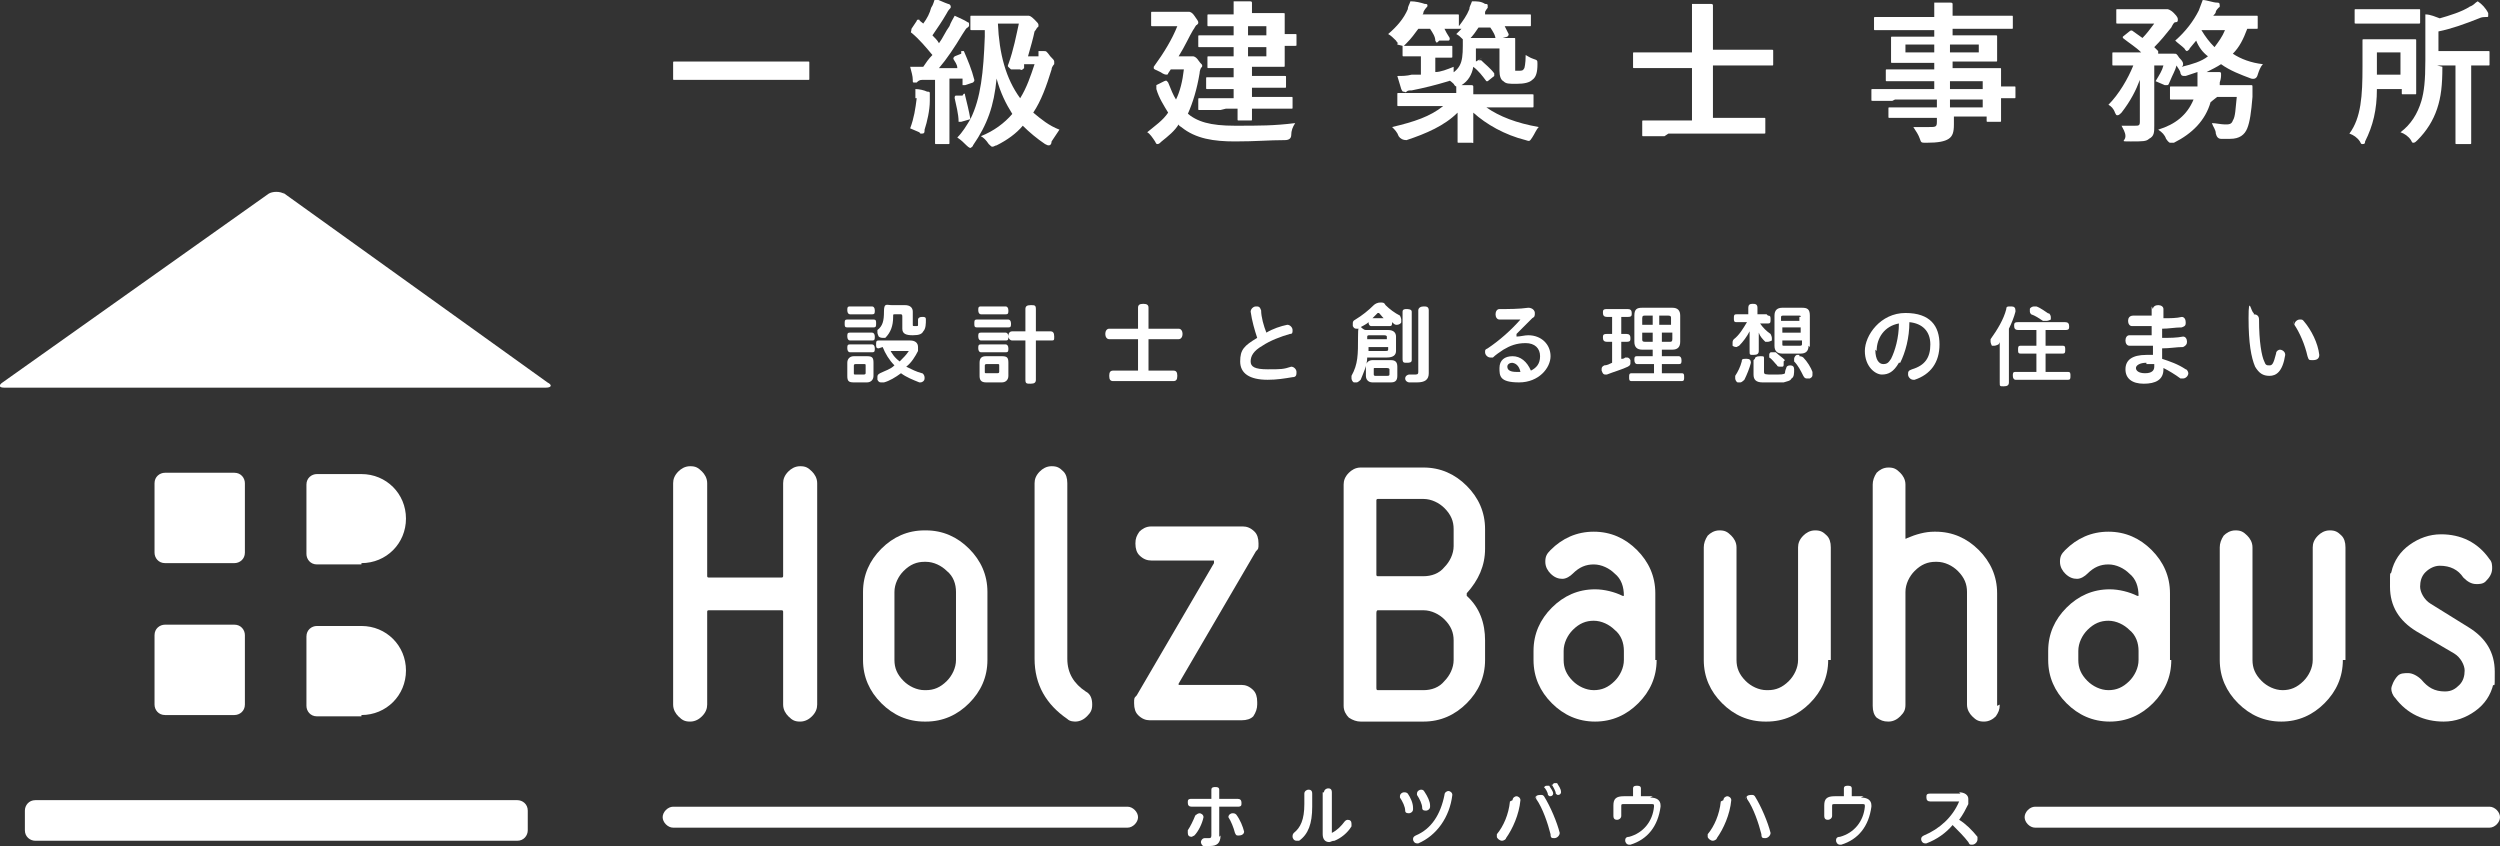 <?xml version="1.0" encoding="UTF-8"?>
<svg id="_レイヤー_2" data-name="レイヤー 2" xmlns="http://www.w3.org/2000/svg" width="190.9" height="64.6" viewBox="0 0 190.9 64.6">
  <rect x="0" y="0" width="190.9" height="64.6" fill="#333333" stroke="none"/>
  <defs>
    <style>
      .cls-1 {
        fill: #fff;
      }
    </style>
  </defs>
  <g id="layout">
    <g>
      <g>
        <g>
          <path class="cls-1" d="M64.7,25c-.2,0-.2-.1-.2-.3s0-.3.2-.3h2c.2,0,.2.1.2.3s0,.3-.2.3h-2ZM66.7,28.7c0,.3-.2.5-.5.5h-1c-.4,0-.5-.1-.5-.5v-1c0-.3.2-.5.5-.5h1c.4,0,.5.1.5.5v1ZM64.9,24c-.1,0-.2-.1-.2-.3s0-.3.2-.3h1.7c.1,0,.2.1.2.3s0,.3-.2.3h-1.7ZM64.9,26c-.1,0-.2-.1-.2-.3s0-.3.2-.3h1.7c.1,0,.2.1.2.3s0,.3-.2.3h-1.7ZM64.9,26.9c-.1,0-.2-.1-.2-.3s0-.3.2-.3h1.7c.1,0,.2.1.2.3s0,.3-.2.3h-1.7ZM66.1,27.9c0-.1,0-.1-.2-.1h-.5c-.1,0-.2,0-.2.1v.6c0,.1,0,.1.2.1h.5c.1,0,.2,0,.2-.1v-.6ZM67.1,26.6c-.2,0-.2-.1-.2-.3s0-.3.2-.3h2.4c.4,0,.6.2.6.5s0,.2,0,.3c-.2.4-.5.9-.9,1.2.4.2.8.4,1.2.5.1,0,.2.2.2.3s0,0,0,.1c0,.2-.2.3-.3.3s0,0-.1,0c-.5-.2-1-.4-1.4-.7-.4.3-.9.6-1.3.7,0,0-.1,0-.2,0-.1,0-.2,0-.3-.2,0,0,0-.1,0-.2,0-.1,0-.2.2-.3.4-.2.8-.3,1.1-.6-.4-.4-.7-.9-.9-1.4h0ZM68.9,24.2c0-.1,0-.2-.1-.2h-.5c-.1,0-.1,0-.1.2,0,.7-.2,1.2-.6,1.6,0,0-.2,0-.2,0s-.2,0-.3-.1c0,0-.1-.2-.1-.3s0-.2,0-.2c.4-.3.5-.7.5-1.4s.2-.5.6-.5h1c.4,0,.6.2.6.5v1c0,.1,0,.1.2.1s.2,0,.2-.1c0,0,0-.3,0-.4,0-.1.1-.2.3-.2h0c.2,0,.3,0,.3.2h0c0,.3,0,.7-.2.9-.1.2-.3.3-.8.3s-.8-.1-.8-.5v-1ZM67.9,26.6c.2.4.4.7.8,1,.3-.3.5-.5.7-.8,0,0,0,0,0,0,0,0,0,0-.1,0h-1.3Z"/>
          <path class="cls-1" d="M74.6,25c-.2,0-.2-.1-.2-.3s0-.3.2-.3h2.4c.1,0,.2.1.2.3s0,.3-.2.3h-2.4ZM74.9,24c-.1,0-.2-.1-.2-.3s0-.3.2-.3h1.9c.1,0,.2.1.2.3s0,.3-.2.3h-1.9ZM74.9,26c-.1,0-.2-.1-.2-.3s0-.3.2-.3h1.9c.1,0,.2.1.2.3s0,.3-.2.3h-1.9ZM74.9,26.9c-.1,0-.2-.1-.2-.3s0-.3.2-.3h1.9c.1,0,.2.1.2.3s0,.3-.2.3h-1.9ZM77,28.7c0,.3-.2.5-.5.5h-1.2c-.4,0-.5-.2-.5-.5v-1c0-.4.2-.5.5-.5h1.2c.4,0,.5.1.5.5v1ZM76.3,27.9c0-.1,0-.1-.2-.1h-.7c-.1,0-.2,0-.2.1v.5c0,.1,0,.1.2.1h.7c.1,0,.2,0,.2-.1v-.5ZM80.2,25.3c.2,0,.3.1.3.4s0,.3-.3.3h-1.1v3c0,.2-.1.3-.4.3s-.4,0-.4-.3v-3h-1c-.2,0-.3-.2-.3-.3s0-.4.3-.4h1v-1.7c0-.2.1-.3.4-.3s.4,0,.4.3v1.7h1.1Z"/>
          <path class="cls-1" d="M89.6,28.3c.2,0,.3.1.3.4s-.1.4-.3.4h-4.6c-.2,0-.3-.1-.3-.4s.1-.4.3-.4h1.9v-2.4h-2.2c-.2,0-.3-.2-.3-.4s.1-.4.3-.4h2.2v-1.6c0-.2.1-.3.4-.3s.4.1.4.3v1.6h2.3c.2,0,.3.2.3.4s-.1.4-.3.4h-2.3v2.4h2Z"/>
          <path class="cls-1" d="M98.2,24.8s0,0,.1,0c.2,0,.4.2.4.4s0,.3-.2.3c-.7.2-1.5.5-2.1.9-.7.4-.9.8-.9,1.2s.3.6,1.3.6,1.2,0,1.8-.2c0,0,0,0,0,0,.2,0,.4.2.4.4s0,.4-.3.4c-.6.1-1.2.2-1.9.2-1.4,0-2.1-.5-2.1-1.4s.3-1.2,1.3-1.8c-.2-.6-.4-1.3-.5-2,0,0,0,0,0,0,0-.2.2-.4.4-.4s.3,0,.4.3c0,.5.2,1.2.4,1.7.5-.3,1.1-.5,1.6-.6Z"/>
          <path class="cls-1" d="M104.4,27.3c0,.6-.3,1.2-.5,1.7,0,0-.2.2-.3.2s-.1,0-.2,0c-.1,0-.2-.2-.2-.3s0-.1,0-.2c.5-.9.5-1.6.5-3s.2-.5.6-.5h1.7c.4,0,.6.2.6.5v1.1c0,.3-.2.5-.7.5h-1.6ZM104.7,24.9c-.1,0-.2-.1-.2-.3h0c-.2.2-.5.3-.8.5,0,0,0,0-.1,0-.1,0-.2,0-.3-.2,0,0,0-.1,0-.2,0-.1,0-.2.2-.3.5-.3,1-.7,1.4-1.1.1-.1.3-.2.5-.2s.3,0,.4.2c.3.3.7.6,1.1.8,0,0,.1.2.1.3s0,0,0,.2c0,.1-.2.2-.3.2s0,0-.1,0c-.1,0-.2-.1-.3-.2,0,0,0,0,0,0,0,.2,0,.3-.2.3h-1.2ZM106.2,27.5c.3,0,.5.1.5.5v.7c0,.4-.2.5-.5.5h-1.4c-.3,0-.5-.2-.5-.5v-.7c0-.3.2-.5.5-.5h1.4ZM105.8,26.8c.1,0,.2,0,.2-.1v-.2h-1.5c0,0,0,.2,0,.3h1.4ZM104.6,25.6c-.1,0-.2,0-.2.1v.2h1.5v-.2c0,0,0-.1-.2-.1h-1.2ZM105.8,24.4c-.2-.1-.3-.3-.5-.5,0,0,0,0,0,0,0,0,0,0-.1,0-.1.1-.3.3-.4.4h1.1ZM105.9,28.7c.1,0,.2,0,.2-.1v-.4c0,0,0-.1-.2-.1h-.9c-.1,0-.1,0-.1.1v.4c0,0,0,.1.1.1h.9ZM107.8,27.5c0,.2-.2.2-.4.2s-.3,0-.3-.3v-3.6c0-.2.2-.2.3-.2s.4,0,.4.2v3.6ZM109.1,28.5c0,.5-.3.7-.9.7s-.4,0-.6,0c-.1,0-.3-.1-.3-.3s0,0,0,0c0-.2.2-.3.3-.3s0,0,0,0c.2,0,.3,0,.4,0,.2,0,.3,0,.3-.2v-4.7c0-.2.2-.3.4-.3s.4,0,.4.3v4.9Z"/>
          <path class="cls-1" d="M115.8,25.7c.3,0,.6-.1.9-.1,1,0,1.7.7,1.7,1.6s-.9,2-2.4,2-1.5-.5-1.5-1.1.4-.9,1-.9,1.1.4,1.4,1.1c.4-.2.7-.5.7-1.1s-.4-1-1.1-1-1.2.2-1.7.5c-.3.2-.6.4-.8.6,0,0-.2,0-.2,0-.2,0-.4-.2-.4-.4s0-.2.2-.3c.9-.6,1.8-1.4,2.5-2.2-.5,0-1,0-1.6,0-.2,0-.3-.2-.3-.4s.1-.4.3-.4c.7,0,1.5,0,2.2-.1h0c.3,0,.5.2.5.4s0,.3-.2.4l-1.2,1.2h0ZM115.5,27.7c-.2,0-.4.1-.4.3,0,.3.3.4.7.4s.3,0,.3,0c-.1-.5-.4-.7-.7-.7Z"/>
          <path class="cls-1" d="M122.7,24.2c-.2,0-.3-.1-.3-.3s0-.3.3-.3h1.6c.2,0,.3.1.3.3s0,.3-.3.3h-.5v1.3h.4c.2,0,.3.1.3.3s0,.3-.3.3h-.4v1.3c.1,0,.2,0,.3-.1,0,0,0,0,.1,0,.1,0,.2,0,.3.2,0,0,0,.1,0,.2,0,.1,0,.2-.2.3-.4.2-1.1.4-1.6.6,0,0,0,0-.1,0-.1,0-.2,0-.3-.3,0,0,0,0,0-.1,0-.1,0-.2.2-.3.2,0,.4-.1.6-.2v-1.6h-.4c-.2,0-.3-.1-.3-.3s0-.3.3-.3h.4v-1.3h-.5ZM126.2,27.8h-1.2c-.1,0-.2-.1-.2-.3s0-.3.2-.3h1.2v-.5h-.8c-.4,0-.6-.2-.6-.6v-2c0-.5.2-.6.6-.6h2.3c.4,0,.6.2.6.6v2c0,.4-.2.6-.6.6h-.8v.5h1.3c.1,0,.2.1.2.3s0,.3-.2.3h-1.3v.7h1.5c.2,0,.2.1.2.3s0,.3-.2.3h-3.8c-.2,0-.2-.1-.2-.3s0-.3.2-.3h1.7v-.7ZM125.6,24.1c-.1,0-.2,0-.2.2v.5h.8v-.7h-.6ZM125.4,25.4v.5c0,.1,0,.2.2.2h.6v-.7h-.8ZM126.8,24.8h.8v-.5c0-.1,0-.2-.2-.2h-.7v.7ZM126.8,26.1h.7c.1,0,.2,0,.2-.2v-.5h-.8v.7Z"/>
          <path class="cls-1" d="M135,24.1c.2,0,.2.1.2.3s0,.3-.2.3h-.6c.2.3.5.6.8.8,0,0,.1.2.1.3s0,.1,0,.2c0,0-.2.1-.3.1s-.1,0-.2,0c-.2-.2-.4-.4-.5-.7,0,.2,0,.3,0,.5v.9c0,.2-.1.3-.4.3s-.3,0-.3-.3v-.9c0-.2,0-.4,0-.6-.2.4-.5.8-.8,1.1,0,0-.2.1-.2.1s-.2,0-.3-.1c0,0,0-.1,0-.2s0-.2.1-.3c.4-.3.7-.8,1-1.3h-.8c-.2,0-.2-.1-.2-.3s0-.3.2-.3h.9v-.5c0-.2.1-.3.3-.3s.4,0,.4.3v.5h.7ZM133.7,27.6s0,0,0,.1c-.1.4-.3.9-.5,1.3,0,0-.2.2-.3.2s-.1,0-.2,0c-.1,0-.2-.2-.2-.3s0-.1,0-.2c.2-.3.4-.7.5-1.1,0-.2.1-.2.3-.2s0,0,.1,0c.2,0,.3.1.3.3ZM134,27.4c0-.1.1-.2.4-.2s.3,0,.3.2v1c0,.2.1.2.7.2s.8,0,.9-.1c0,0,0-.2.1-.4,0-.1.1-.2.3-.2s0,0,0,0c.2,0,.3.1.3.3h0c0,.3,0,.6-.2.7-.1.2-.3.2-.6.3-.2,0-.5,0-.8,0s-.6,0-.8,0c-.5,0-.7-.2-.7-.6v-1.1ZM136.2,27.6c0,0,0,.1,0,.2s0,.2-.1.2c0,0-.2,0-.2,0s-.2,0-.2-.1c-.2-.2-.4-.5-.6-.6,0,0,0-.1,0-.2s0-.1.1-.2c0,0,.2,0,.2,0s.1,0,.2,0c.2.2.5.4.7.6ZM138.1,26.4c0,.4-.2.6-.6.6h-1.4c-.4,0-.6-.2-.6-.6v-2.3c0-.4.2-.6.6-.6h1.5c.4,0,.6.1.6.6v2.4ZM137.5,24.2c0-.1,0-.1-.2-.1h-1.1c-.1,0-.2,0-.2.1v.3h1.4v-.3ZM136.1,25v.4h1.4v-.4h-1.4ZM136.1,26v.3c0,.1,0,.1.2.1h1.1c.1,0,.2,0,.2-.1v-.3h-1.4ZM137.4,27.2c0,0,.2,0,.3.1.3.3.6.8.7,1.1,0,0,0,.1,0,.2,0,.1,0,.2-.2.3,0,0-.1,0-.2,0-.1,0-.2,0-.3-.2-.2-.4-.4-.8-.7-1.1,0,0,0-.1,0-.2,0,0,0-.2.2-.3,0,0,.1,0,.2,0Z"/>
          <path class="cls-1" d="M145,27.7c-.4.7-.8.9-1.3.9s-1.3-.6-1.3-1.8,1.2-2.9,3.1-2.9,2.6,1,2.6,2.4-.7,2.3-1.9,2.7c0,0,0,0-.1,0-.2,0-.4-.2-.4-.4s0-.3.3-.4c1-.3,1.4-.9,1.4-1.9s-.6-1.6-1.6-1.7c0,1.2-.3,2.3-.7,3.1ZM143.2,26.7c0,.8.3,1.1.6,1.1s.4-.1.6-.4c.3-.6.6-1.6.6-2.7-1.1.2-1.7,1.1-1.7,2.1Z"/>
          <path class="cls-1" d="M152.7,26.8c0-.2,0-.5,0-.7,0,0,0,.1-.1.2,0,0-.2.1-.3.1s-.2,0-.2,0c0,0-.1-.2-.1-.3s0-.2,0-.2c.5-.7,1-1.5,1.2-2.3,0-.2.1-.2.3-.2s0,0,.1,0c.2,0,.3.1.3.3s0,0,0,.1c-.1.4-.3.9-.5,1.3v4.1c0,.2-.1.3-.4.3s-.3,0-.3-.3v-2.3ZM156.2,26.4h1.3c.2,0,.2.1.2.3s0,.3-.2.3h-1.3v1.4h1.7c.2,0,.2.1.2.3s0,.3-.2.3h-4c-.1,0-.2-.1-.2-.3s0-.3.2-.3h1.6v-1.4h-1.2c-.2,0-.2-.1-.2-.3s0-.3.2-.3h1.2v-1.2h-1.4c-.2,0-.3-.1-.3-.3s0-.3.3-.3h3.6c.2,0,.3.1.3.3s0,.3-.3.3h-1.5v1.2ZM156.4,23.9c.1,0,.2.2.2.3s0,.2,0,.2c0,0-.2.1-.3.1s-.2,0-.3,0c-.3-.2-.6-.4-.9-.5,0,0-.1-.1-.1-.2s0-.2,0-.2c0-.1.2-.2.3-.2s.1,0,.2,0c.3.1.7.4,1,.6Z"/>
          <path class="cls-1" d="M164.4,23.6c0-.2.2-.3.4-.3s.4.1.4.3v.7c.5,0,1,0,1.4-.1,0,0,0,0,0,0,.2,0,.3.2.3.4s0,.3-.3.4c-.5,0-1,.1-1.5.1,0,.2,0,.4,0,.7.6,0,1.1,0,1.6-.1,0,0,0,0,0,0,.2,0,.3.2.3.4s-.1.3-.3.4c-.5,0-1,.1-1.6.1,0,.3,0,.6,0,.8.6.2,1.2.4,1.8.8.1,0,.2.2.2.3,0,.2-.2.4-.4.4s-.2,0-.2,0c-.4-.3-.9-.6-1.3-.8,0,0,0,0,0,.1,0,.8-.6,1.1-1.5,1.1s-1.4-.4-1.4-1.1.5-1.1,1.6-1.1.4,0,.5,0c0-.2,0-.5,0-.7h-.2c-.6,0-1.1,0-1.6,0-.2,0-.3-.2-.3-.4s.1-.4.3-.4h0c.4,0,.9,0,1.5,0h.2c0-.2,0-.4,0-.7h-.2c-.4,0-.9,0-1.3,0-.2,0-.3-.2-.3-.4s.1-.4.4-.4h0c.4,0,.8,0,1.2,0h.2v-.7ZM163.9,27.7c-.5,0-.8.2-.8.4s.2.4.7.4.7-.2.7-.5,0-.1,0-.2c-.2,0-.4,0-.6,0Z"/>
          <path class="cls-1" d="M172.1,24c.2,0,.4.1.4.4,0,1.7.2,2.8.4,3.2.1.3.2.3.4.3s.3-.1.5-.9c0-.2.2-.3.3-.3s.4.1.4.4,0,0,0,0c-.2,1.3-.7,1.6-1.2,1.6s-.8-.2-1.1-.7c-.3-.7-.5-1.8-.5-3.7s.2-.4.4-.4ZM175.2,24.8c0-.2.2-.4.4-.4s.2,0,.3.1c.6.7,1.1,1.7,1.2,2.6,0,0,0,0,0,0,0,.3-.2.4-.5.4s-.3,0-.4-.3c-.2-.9-.6-1.8-1-2.4,0,0-.1-.2-.1-.3Z"/>
        </g>
        <g>
          <path class="cls-1" d="M91.3,62.3c0-.1.2-.2.3-.2s.3.1.3.3,0,0,0,0c-.1.5-.4,1.1-.7,1.4,0,0-.2.1-.2.1-.2,0-.3-.1-.3-.3s0-.1,0-.2c.2-.3.4-.7.6-1.2ZM93.2,63.8c0,.6-.3.8-.8.8s-.3,0-.5,0c-.1,0-.2-.2-.2-.3s.1-.3.3-.3,0,0,0,0c.1,0,.2,0,.3,0s.2,0,.2-.2v-2.2h-1.5c-.2,0-.3-.1-.3-.3s0-.3.3-.3h1.5v-.7c0-.2.2-.2.3-.2s.3,0,.3.2v.7h1.4c.2,0,.3.1.3.3s0,.3-.3.3h-1.4v2.3ZM93.8,62.4c0-.2.2-.3.3-.3s.2,0,.3.1c.3.4.5.9.6,1.3,0,0,0,0,0,0,0,.2-.2.3-.4.3s-.2,0-.3-.2c-.1-.4-.3-.9-.5-1.2,0,0,0-.1,0-.1Z"/>
          <path class="cls-1" d="M99.6,60.6c0-.2.2-.3.3-.3s.3,0,.3.3v1c0,1.3-.3,2.1-1,2.6,0,0-.2,0-.2,0-.2,0-.3-.2-.3-.3s0-.2.1-.3c.5-.4.8-1,.8-2.2v-1ZM101.1,60.5c0-.2.2-.3.3-.3s.3,0,.3.3v3c0,0,0,.1,0,.1s0,0,0,0c.4-.2.7-.5,1-.9,0,0,.1-.1.2-.1.2,0,.3.1.3.3s0,.1,0,.2c-.3.5-.8.9-1.3,1.1-.2,0-.3.1-.4.1-.3,0-.5-.2-.5-.6v-3.2Z"/>
          <path class="cls-1" d="M107.9,61.8s0,0,0,0c0,.2-.2.3-.3.3s-.3,0-.3-.2c0-.3-.2-.7-.4-1,0,0,0,0,0-.1,0-.2.2-.3.3-.3s.2,0,.3.1c.2.3.4.7.4,1.1ZM108.3,64.4s0,0-.1,0c-.2,0-.3-.2-.3-.3s0-.2.2-.3c1.2-.5,1.9-1.6,2.2-3.1,0-.2.2-.3.3-.3s.3.1.3.3,0,0,0,0c-.2,1.7-1.2,3.1-2.6,3.7ZM109.2,61.6s0,0,0,0c0,.2-.2.3-.3.3s-.3,0-.3-.2c0-.3-.2-.7-.4-1,0,0,0,0,0-.1,0-.2.2-.3.3-.3s.2,0,.3.2c.2.3.4.7.4,1Z"/>
          <path class="cls-1" d="M115.5,61.1c0-.2.2-.3.3-.3s.3.1.3.3h0c-.1,1.1-.6,2.2-1.1,2.9,0,.1-.2.2-.3.2-.2,0-.4-.2-.4-.3s0-.2,0-.2c.5-.6.9-1.5,1-2.5ZM117.2,61c0-.2.2-.3.4-.3s.2,0,.3.1c.5.8,1,2,1.2,2.8,0,0,0,0,0,0,0,.2-.2.4-.4.4s-.3,0-.3-.3c-.2-.8-.6-2-1.1-2.7,0,0,0-.1,0-.2ZM117.9,60.2c0,0,0-.2.2-.2s.1,0,.2,0c.1.2.3.4.3.6,0,0,0,0,0,0,0,.1-.1.2-.2.2s-.1,0-.2-.1c0-.2-.2-.5-.3-.6,0,0,0,0,0,0ZM118.5,60c0,0,.1-.2.2-.2s.1,0,.2,0c.1.2.3.4.3.7,0,0,0,0,0,0,0,.1-.1.2-.2.2s-.1,0-.2-.1c0-.2-.2-.5-.3-.7,0,0,0,0,0,0Z"/>
          <path class="cls-1" d="M126,60.9c.5,0,.8.2.8.6s0,0,0,.1c-.2,1.5-1,2.5-2.3,2.9,0,0,0,0-.1,0-.2,0-.3-.2-.3-.3s0-.3.3-.3c1.1-.3,1.8-1.2,1.9-2.3h0c0-.2,0-.2-.2-.2h-2.1c-.2,0-.2,0-.2.2v.7c0,.2-.2.3-.3.3s-.3,0-.3-.3v-.8c0-.5.2-.7.8-.7h.7v-.6c0-.2.2-.2.3-.2s.3,0,.3.2v.6h.9Z"/>
          <path class="cls-1" d="M131.6,61.1c0-.2.2-.3.3-.3s.3.1.3.3h0c-.1,1.1-.6,2.2-1.1,2.9,0,.1-.2.2-.3.2-.2,0-.4-.2-.4-.3s0-.2,0-.2c.5-.6.9-1.5,1-2.5ZM133.3,61c0-.2.2-.3.4-.3s.2,0,.3.1c.5.8,1,2,1.2,2.8,0,0,0,0,0,0,0,.2-.2.4-.4.4s-.3,0-.3-.3c-.2-.8-.6-2-1.1-2.7,0,0,0-.1,0-.2Z"/>
          <path class="cls-1" d="M142.1,60.9c.5,0,.8.2.8.6s0,0,0,.1c-.2,1.5-1,2.5-2.3,2.9,0,0,0,0-.1,0-.2,0-.3-.2-.3-.3s0-.3.3-.3c1.1-.3,1.8-1.2,1.9-2.3h0c0-.2,0-.2-.2-.2h-2.1c-.2,0-.2,0-.2.2v.7c0,.2-.2.3-.3.3s-.3,0-.3-.3v-.8c0-.5.2-.7.8-.7h.7v-.6c0-.2.2-.2.3-.2s.3,0,.3.2v.6h.9Z"/>
          <path class="cls-1" d="M149.6,60.5c.4,0,.7.2.7.5s0,.2,0,.4c-.2.4-.4.8-.7,1.2.5.3,1,.8,1.4,1.3,0,0,0,.2,0,.2,0,.2-.2.4-.4.4s-.2,0-.3-.2c-.3-.4-.8-.9-1.2-1.3-.5.6-1.2,1.1-2,1.4,0,0,0,0-.1,0-.2,0-.3-.2-.3-.3s0-.2.2-.3c1.2-.5,2.2-1.4,2.7-2.6,0,0,0,0,0,0,0,0,0,0-.1,0h-2.1c-.2,0-.3-.1-.3-.3s0-.3.3-.3h2.3Z"/>
        </g>
        <g>
          <path class="cls-1" d="M152.7,53.8c0,.4-.1.6-.3.9-.2.2-.5.4-.9.4s-.6-.1-.9-.4c-.2-.2-.4-.5-.4-.9v-8.6c0-.6-.2-1.1-.7-1.6-.4-.4-1-.7-1.6-.7h-.1c-.6,0-1.1.2-1.6.7-.4.4-.7,1-.7,1.6v8.6c0,.4-.1.6-.4.9-.2.2-.5.4-.9.4s-.6-.1-.9-.3c-.2-.2-.3-.5-.3-.9v-16.9c0-.3.1-.6.3-.9.2-.2.5-.4.9-.4s.6.1.9.4c.2.2.4.5.4.9v4.1c0,0,0,.1.1,0,.7-.3,1.4-.5,2.1-.5h.1c1.3,0,2.4.5,3.3,1.4.9.9,1.4,2,1.4,3.3v8.6Z"/>
          <path class="cls-1" d="M165.8,50.4c0,1.3-.5,2.4-1.4,3.3-.9.9-2,1.4-3.3,1.4h0c-1.3,0-2.4-.5-3.3-1.4-.9-.9-1.4-2-1.4-3.3v-.7c0-1.3.5-2.4,1.4-3.3.9-.9,2-1.4,3.3-1.4h0c.7,0,1.5.2,2.1.5,0,0,.1,0,.1,0h0c0-.7-.2-1.3-.7-1.7-.4-.4-1-.7-1.6-.7h0c-.6,0-1.1.2-1.6.7-.2.2-.5.4-.8.4s-.6-.1-.9-.4c-.2-.2-.4-.5-.4-.9s.1-.6.4-.9c.9-.9,2-1.4,3.3-1.4h0c1.3,0,2.4.5,3.3,1.4.9.9,1.4,2,1.4,3.3v5.1ZM163.3,50.4v-.7c0-.6-.2-1.2-.7-1.6-.4-.4-1-.7-1.6-.7h0c-.6,0-1.1.2-1.6.7-.4.4-.7,1-.7,1.6v.7c0,.6.2,1.1.7,1.6.4.4,1,.7,1.6.7h0c.6,0,1.1-.2,1.6-.7.4-.4.7-1,.7-1.6Z"/>
          <path class="cls-1" d="M82.2,55.1c-.2,0-.5,0-.7-.2-1.6-1.1-2.5-2.6-2.5-4.6v-13.4c0-.3.1-.6.4-.9.2-.2.5-.4.9-.4s.6.1.9.4c.2.2.3.5.3.9v13.4c0,1.1.5,1.9,1.4,2.5.4.2.5.6.5,1s-.1.6-.4.9c-.2.2-.5.4-.9.4Z"/>
          <path class="cls-1" d="M190.4,52.2c-.2.9-.7,1.6-1.4,2.1-.7.5-1.5.8-2.4.8h0c-1.5,0-2.8-.6-3.7-1.8-.2-.2-.3-.5-.3-.7s.2-.7.5-1c.2-.2.5-.2.8-.2s.7.2,1,.5c.5.6,1,.9,1.8.9h0c.5,0,.8-.2,1.1-.5.3-.3.4-.7.4-1.1s-.3-1-.8-1.3l-2.9-1.7c-1.3-.8-2-1.9-2-3.4s0-.8.1-1.1c.2-.9.7-1.6,1.4-2.1.7-.5,1.5-.8,2.4-.8h0c1.5,0,2.8.6,3.7,1.9.2.2.2.5.2.7,0,.4-.2.7-.5,1-.2.2-.5.2-.7.2-.4,0-.7-.2-1-.5-.4-.6-1-.9-1.8-.9h0c-.4,0-.8.2-1.1.5-.3.3-.4.7-.4,1.1s.3,1,.8,1.3l2.9,1.8c1.3.8,2,1.9,2,3.4s0,.8-.2,1.1Z"/>
          <path class="cls-1" d="M178.9,50.4c0,1.3-.5,2.4-1.4,3.3-.9.9-2,1.4-3.3,1.4h0c-1.3,0-2.4-.5-3.3-1.4-.9-.9-1.4-2-1.4-3.3v-8.6c0-.3.1-.6.3-.9.2-.2.5-.4.9-.4s.6.1.9.4c.2.2.4.5.4.9v8.6c0,.6.2,1.1.7,1.6.4.4,1,.7,1.6.7h0c.6,0,1.1-.2,1.6-.7.4-.4.7-1,.7-1.6v-8.6c0-.3.1-.6.4-.9.2-.2.5-.4.9-.4s.6.1.9.4c.2.2.3.5.3.9v8.6Z"/>
          <path class="cls-1" d="M139.6,50.4c0,1.3-.5,2.4-1.4,3.3-.9.9-2,1.4-3.3,1.4h-.1c-1.3,0-2.4-.5-3.3-1.4-.9-.9-1.4-2-1.4-3.3v-8.6c0-.3.1-.6.3-.9.2-.2.5-.4.9-.4s.6.1.9.4c.2.2.4.5.4.9v8.6c0,.6.2,1.1.7,1.6.4.4,1,.7,1.6.7h.1c.6,0,1.1-.2,1.6-.7.4-.4.7-1,.7-1.6v-8.6c0-.3.1-.6.4-.9.2-.2.5-.4.9-.4s.6.1.9.4c.2.2.3.5.3.9v8.6Z"/>
          <path class="cls-1" d="M62.4,53.8c0,.3-.1.6-.4.9-.2.2-.5.4-.9.4s-.6-.1-.9-.4c-.2-.2-.4-.5-.4-.9v-7.1c0,0,0-.1-.1-.1h-5.6c0,0-.1,0-.1.1v7.1c0,.3-.1.6-.4.9-.2.2-.5.4-.9.4s-.6-.1-.9-.4c-.2-.2-.4-.5-.4-.9v-16.9c0-.3.1-.6.4-.9.2-.2.5-.4.9-.4s.6.1.9.4c.2.2.4.5.4.9v7.1c0,0,0,.1.1.1h5.6c0,0,.1,0,.1-.1v-7.1c0-.3.1-.6.4-.9.2-.2.5-.4.9-.4s.6.1.9.4c.2.2.4.5.4.9v16.9Z"/>
          <path class="cls-1" d="M75.4,50.4c0,1.3-.5,2.4-1.4,3.3-.9.9-2,1.4-3.3,1.4h-.1c-1.3,0-2.4-.5-3.3-1.4-.9-.9-1.4-2-1.4-3.3v-5.2c0-1.3.5-2.4,1.4-3.3.9-.9,2-1.4,3.3-1.4h.1c1.3,0,2.4.5,3.3,1.4.9.9,1.4,2,1.4,3.3v5.2ZM73,50.4v-5.2c0-.6-.2-1.2-.7-1.6-.4-.4-1-.7-1.6-.7h-.1c-.6,0-1.1.2-1.6.7-.4.4-.7,1-.7,1.6v5.2c0,.6.2,1.1.7,1.6.4.4,1,.7,1.6.7h.1c.6,0,1.1-.2,1.6-.7.4-.4.7-1,.7-1.6Z"/>
          <path class="cls-1" d="M113.4,50.4c0,1.3-.5,2.4-1.4,3.3-.9.9-2,1.4-3.3,1.4h-4.8c-.3,0-.6-.1-.9-.3-.2-.2-.4-.5-.4-.9v-16.9c0-.3.1-.6.4-.9.2-.2.5-.4.9-.4h4.8c1.3,0,2.4.5,3.3,1.4.9.9,1.4,2,1.4,3.3v1.5c0,1.3-.5,2.4-1.4,3.4,0,0,0,.1,0,.2,1,.9,1.4,2.1,1.4,3.4v1.5ZM111,41.9v-1.5c0-.6-.2-1.1-.7-1.6-.4-.4-1-.7-1.6-.7h-3.5c0,0-.1,0-.1.1v5.7c0,0,0,.1.1.1h3.5c.6,0,1.2-.2,1.6-.7.4-.4.7-1,.7-1.6ZM111,50.4v-1.5c0-.6-.2-1.1-.7-1.6-.4-.4-1-.7-1.6-.7h-3.5c0,0-.1,0-.1.2v5.7c0,.1,0,.2.1.2h3.5c.6,0,1.2-.2,1.6-.7.4-.4.7-1,.7-1.6Z"/>
          <path class="cls-1" d="M126.5,50.4c0,1.3-.5,2.4-1.4,3.3-.9.9-2,1.4-3.3,1.4h0c-1.3,0-2.4-.5-3.3-1.4-.9-.9-1.4-2-1.4-3.3v-.7c0-1.3.5-2.4,1.4-3.3.9-.9,2-1.4,3.3-1.4h0c.7,0,1.5.2,2.1.5,0,0,.1,0,.1,0h0c0-.7-.2-1.3-.7-1.7-.4-.4-1-.7-1.6-.7h0c-.6,0-1.1.2-1.6.7-.2.2-.5.4-.8.4s-.6-.1-.9-.4c-.2-.2-.4-.5-.4-.9s.1-.6.4-.9c.9-.9,2-1.4,3.3-1.4h0c1.3,0,2.4.5,3.3,1.4.9.9,1.4,2,1.4,3.3v5.1ZM124,50.4v-.7c0-.6-.2-1.2-.7-1.6-.4-.4-1-.7-1.6-.7h0c-.6,0-1.1.2-1.6.7-.4.4-.7,1-.7,1.6v.7c0,.6.2,1.1.7,1.6.4.4,1,.7,1.6.7h0c.6,0,1.1-.2,1.6-.7.4-.4.7-1,.7-1.6Z"/>
          <path class="cls-1" d="M96,53.8c0,.3-.1.6-.3.9-.2.2-.5.3-.9.3h-7c-.3,0-.6-.1-.9-.4-.2-.2-.3-.5-.3-.9s0-.4.2-.6l5.9-10.1c0-.1,0-.2,0-.2h-4.8c-.3,0-.6-.1-.9-.4-.2-.2-.3-.5-.3-.9s.1-.6.3-.9c.2-.2.5-.4.9-.4h7c.3,0,.6.1.9.4.2.2.3.5.3.9s0,.4-.2.6l-5.9,10.1c0,0,0,.1,0,.1h4.8c.3,0,.6.1.9.4.2.2.3.5.3.9Z"/>
        </g>
        <path class="cls-1" d="M40.3,63.4c0,.4-.3.8-.8.8H2.7c-.4,0-.8-.3-.8-.8v-1.5c0-.4.3-.8.8-.8h36.8c.4,0,.8.3.8.8v1.5ZM21.7,14.8c-.3-.2-.9-.2-1.2,0L.2,29.2c-.3.2-.3.4.1.4h41.4c.4,0,.5-.2.1-.4l-20.2-14.5ZM17.9,43c.4,0,.8-.3.8-.8v-5.3c0-.4-.3-.8-.8-.8h-5.3c-.4,0-.8.3-.8.8v5.3c0,.4.3.8.8.8h5.3ZM17.9,54.6c.4,0,.8-.3.8-.8v-5.3c0-.4-.3-.8-.8-.8h-5.3c-.4,0-.8.3-.8.8v5.3c0,.4.3.8.8.8h5.3ZM27.6,54.6c1.9,0,3.4-1.5,3.4-3.4s-1.5-3.4-3.4-3.4h-3.4c-.4,0-.8.3-.8.8v5.3c0,.4.3.8.8.8h3.4ZM27.6,43c1.9,0,3.4-1.5,3.4-3.4s-1.5-3.4-3.4-3.4h-3.4c-.4,0-.8.3-.8.8v5.3c0,.4.3.8.8.8h3.4Z"/>
        <path class="cls-1" d="M190.1,63.2h-34.7c-.4,0-.8-.4-.8-.8s.4-.8.8-.8h34.7c.4,0,.8.4.8.8s-.4.8-.8.8Z"/>
        <path class="cls-1" d="M86.1,63.2h-34.7c-.4,0-.8-.4-.8-.8s.4-.8.8-.8h34.7c.4,0,.8.4.8.8s-.4.8-.8.8Z"/>
      </g>
      <g>
        <path class="cls-1" d="M53,6.1c-1.1,0-1.5,0-1.5,0-.1,0-.1,0-.1-.1v-1.2c0-.1,0-.1.1-.1s.4,0,1.5,0h7.2c1.1,0,1.5,0,1.5,0,.1,0,.1,0,.1.1v1.2c0,.1,0,.1-.1.1s-.4,0-1.5,0h-7.2Z"/>
        <path class="cls-1" d="M73.4,3.9c.2,0,.2,0,.2,0,.3.7.6,1.4.8,2.2,0,.1,0,.1-.1.2l-.6.2c-.1,0-.2,0-.2,0v-.5c-.4,0-.7,0-1,0v3.3c0,1.1,0,1.5,0,1.6,0,.1,0,.1-.1.1h-.9c-.1,0-.1,0-.1-.1s0-.5,0-1.6v-3.2h-1c-.2,0-.3.1-.4.2,0,0-.1,0-.2,0s-.1,0-.1-.2c0-.3-.1-.6-.2-1,.3,0,.7,0,1,0,.2-.3.4-.6.7-.9-.5-.6-1-1.2-1.6-1.7-.1,0,0-.1,0-.3l.4-.6c0,0,0-.1.1-.1s0,0,.1,0c0,.1.2.2.3.3.3-.4.5-.8.6-1.2.2-.3.2-.5.3-.7.3.1.7.3,1,.4.1,0,.2.1.2.2s0,.1-.1.2c0,0-.1.1-.2.3-.4.7-.7,1.1-1.1,1.7.2.2.4.4.5.6.3-.4.5-.9.8-1.3.1-.3.3-.6.4-.8.4.2.7.3,1,.5.1,0,.1.1.1.2s0,.1-.1.2c-.1,0-.2.2-.4.5-.6,1-1.2,1.9-1.8,2.6.5,0,.9,0,1.4,0,0-.3-.2-.5-.3-.7,0-.1,0-.1.1-.2l.5-.2ZM69.9,7.5c0-.2,0-.4,0-.7.3,0,.7.1.9.2.1,0,.2,0,.2.1s0,.1,0,.2c0,0,0,.2,0,.4,0,.7-.2,1.6-.4,2.2,0,.2,0,.3-.2.3s-.1,0-.2-.1c-.2-.1-.5-.2-.7-.3.3-.8.4-1.5.5-2.3ZM79.3,3.9c.1,0,.2,0,.2,0,0,0,0,0,.2,0s.2,0,.5.4c.2.2.3.3.3.4s0,.1,0,.2c0,0-.2.2-.2.4-.4,1.3-.8,2.4-1.4,3.3.6.5,1.2,1,2,1.3-.2.3-.4.6-.6.9,0,.2-.1.3-.2.3s-.1,0-.3-.1c-.6-.4-1.2-.9-1.7-1.4-.5.6-1.2,1.1-2,1.5-.1,0-.2.1-.3.1s-.1,0-.3-.2c-.2-.3-.4-.5-.6-.6,1-.4,1.8-1,2.4-1.7-.5-.8-.9-1.6-1.2-2.7-.2,2.1-.7,3.5-1.8,5.1,0,.1-.2.2-.2.2s-.1,0-.3-.2c-.2-.2-.4-.4-.7-.6.4-.4.7-.9,1-1.4l-.7.2c-.2,0-.2,0-.2,0,0-.6-.2-1.3-.3-1.8,0-.1,0-.2.1-.2h.5c.1-.2.2-.2.2,0,.1.4.3,1.2.4,1.8.8-1.6,1-3.6,1.1-6.3v-.5c-.7,0-.9,0-1,0-.1,0-.1,0-.1-.1v-.9c0-.1,0-.1.1-.1s.4,0,1.5,0h2.4c.2,0,.3,0,.3,0,0,0,0,0,.1,0s.2,0,.5.3c.2.2.3.3.3.4s0,.2-.1.2c0,0-.1.2-.2.3-.1.5-.3,1.2-.5,1.9h.8ZM76.2,1.8c.1,2.3.6,4.2,1.7,5.7.5-.8.8-1.7,1.1-2.6h-.8v.3c-.1.1-.2.2-.3.1h-.7c-.2-.2-.3-.2-.2-.4.4-1.1.6-2.2.8-3.1h-1.6Z"/>
        <path class="cls-1" d="M90.6,8.6c.8.7,1.8,1,3.7,1s3,0,4.6-.2c-.2.3-.3.6-.3.9q0,.4-.5.4c-1.2,0-2.2.1-3.8.1s-3-.2-4.1-1.1c0,0-.2-.1-.2-.2-.3.5-.8.9-1.3,1.3-.1.1-.2.2-.3.2s-.1,0-.2-.2c-.2-.3-.4-.6-.6-.7.6-.5,1.2-.9,1.6-1.5-.3-.5-.7-1.1-.9-1.8,0-.2,0-.2,0-.3l.6-.3c.2-.1.2,0,.3.1.2.5.4,1,.6,1.3.3-.6.5-1.4.6-2.3h-1l-.2.3c0,0,0,.1-.1.1s-.2,0-.5-.2c-.4-.2-.5-.2-.5-.3s0,0,0-.1c.8-1.1,1.4-2.1,1.8-3.1h-.8c-.8,0-1,0-1.1,0-.1,0-.1,0-.1-.1v-.9c0-.1,0-.1.1-.1s.3,0,1.1,0h1.3c.1,0,.2,0,.3,0,0,0,0,0,.1,0,0,0,.2,0,.4.3.2.3.3.4.3.5s0,.1-.1.2c-.1,0-.2.3-.3.4-.3.5-.6,1.2-1.1,2h.6c.1,0,.2,0,.3,0,0,0,0,0,.2,0,0,0,.2,0,.4.3.2.3.3.3.3.4s0,.1-.1.2c0,0-.1.2-.1.4-.2,1.2-.5,2.2-.9,3.1h0ZM93.2,8.4c-1.1,0-1.5,0-1.6,0-.1,0-.1,0-.1-.1v-.7c0-.1,0-.1.1-.1s.5,0,1.6,0h1v-.7h-.5c-1.1,0-1.5,0-1.5,0-.1,0-.1,0-.1-.1v-.7c0-.1,0-.1.1-.1s.5,0,1.5,0h.5v-.7h-.6c-.9,0-1.2,0-1.3,0-.1,0-.1,0-.1-.1v-.7c0-.1,0-.1.1-.1s.4,0,1.3,0h.6v-.7h-1.1c-1.1,0-1.5,0-1.5,0-.1,0-.1,0-.1-.1v-.7c0-.1,0-.1.1-.1s.4,0,1.5,0h1.1v-.7h-.4c-1.1,0-1.4,0-1.5,0-.1,0-.1,0-.1-.1v-.7c0-.1,0-.1.1-.1s.4,0,1.5,0h.4c0-.4,0-.7,0-1,.5,0,.8,0,1.2,0,.1,0,.2,0,.2.1s0,.1,0,.2c0,0,0,.2,0,.6h.7c1.1,0,1.6,0,1.7,0,.1,0,.1,0,.1.1s0,.4,0,1.2v.3c.4,0,.7,0,.8,0,.1,0,.1,0,.1.1v.7c0,.1,0,.1-.1.1s-.4,0-.8,0v.3c0,.8,0,1.1,0,1.2,0,.1,0,.1-.1.1s-.6,0-1.7,0h-.7v.7h1c1.1,0,1.5,0,1.5,0,.1,0,.1,0,.1.1v.7c0,.1,0,.1-.1.1s-.4,0-1.5,0h-1v.7h1.4c1.2,0,1.5,0,1.6,0,.1,0,.1,0,.1.1v.7c0,.1,0,.1-.1.1s-.5,0-1.6,0h-1.4c0,.5,0,.8,0,.8,0,.1,0,.1-.1.1h-.9c-.1,0-.1,0-.1-.1s0-.3,0-.8h-.9ZM95.3,2v.7h1.4v-.7h-1.4ZM96.7,3.6h-1.4v.7h1.4v-.7Z"/>
        <path class="cls-1" d="M106.7,3.4c0-.1,0-.1.1-.1,0,0-.1,0-.2-.2-.2-.2-.4-.4-.6-.5.7-.6,1.2-1.2,1.5-1.9,0-.2.1-.3.2-.6.4,0,.8.1,1.1.2.1,0,.2,0,.2.1s0,.1-.1.2c0,0-.1.1-.2.3,0,0,0,.2-.1.2h1.3c1,0,1.3,0,1.4,0,.1,0,.1,0,.1.1v.8c.3-.4.6-.8.8-1.3,0-.2.1-.3.2-.6.4,0,.7,0,1,.2.1,0,.2,0,.2.1s0,.1,0,.2c0,0-.1.1-.2.3v.2c-.1,0,1.7,0,1.7,0,1.2,0,1.7,0,1.7,0,.1,0,.1,0,.1.1v.7c0,.1,0,.1-.1.1s-.5,0-1.7,0h-.2c.1.2.2.4.3.6,0,.1,0,.1-.1.2l-.7.2c-.2,0-.2,0-.2,0,0-.3-.2-.6-.4-.9h-.9c-.2.3-.4.6-.7.9-.1.1-.2.2-.2.2s-.1,0-.3-.2c-.2-.2-.3-.3-.5-.4.1-.1.3-.3.4-.4h0c0,0-.4,0-1.3,0,.1.2.2.4.4.7,0,.1,0,.2-.1.2h-.7c-.2.2-.2.2-.3,0,0-.3-.2-.6-.4-.9h-.9c-.3.4-.5.7-.9,1.1-.1.1-.2.2-.2.2.1,0,.4,0,1.1,0h1.3c.8,0,1.1,0,1.2,0,.1,0,.1,0,.1.1v.7c0,.1,0,.1-.1.1s-.3,0-1.2,0h0v1.1c.4,0,.9-.2,1.4-.4,0,.2,0,.4,0,.6q0,.4-.4.5c-1,.3-1.8.5-2.8.7-.2,0-.3,0-.4.1s-.1,0-.2,0-.1,0-.2-.2c-.1-.3-.2-.7-.3-1,.4,0,.7,0,1.1-.1h.7v-1.4h-.1c-.8,0-1.1,0-1.2,0-.1,0-.1,0-.1-.1v-.7ZM112.9,4.6c0,0,0,0,.1,0s0,0,.1,0c.3.3.7.6,1,1,0,.1,0,.1,0,.2l-.5.4c0,0,0,0-.1,0s0,0,0,0c-.3-.4-.6-.8-1-1.1,0,0,0,0,0,0-.1.6-.4,1.1-.9,1.4.2,0,.4,0,.7,0,.1,0,.2,0,.2.1s0,.1,0,.2c0,0,0,.2,0,.4h3c1.1,0,1.5,0,1.5,0,.1,0,.1,0,.1.1v.8c0,.1,0,.1-.1.1s-.4,0-1.5,0h-2c1,.7,2.3,1.2,4,1.5-.2.2-.3.5-.5.8-.2.3-.2.3-.5.2-1.6-.4-3-1.2-4-2.1,0,1.2,0,2,0,2.2s0,.1-.1.1h-1c-.1,0-.1,0-.1-.1,0-.2,0-1,0-2.2-1,1-2.4,1.6-3.9,2.1q-.4,0-.6-.3c-.1-.3-.3-.5-.5-.7,1.7-.4,2.9-.8,3.9-1.6h-1.9c-1.1,0-1.5,0-1.5,0-.1,0-.1,0-.1-.1v-.8c0-.1,0-.1.1-.1s.4,0,1.5,0h2.9c0-.2,0-.3,0-.5,0,0-.1,0-.2-.2-.2-.2-.4-.3-.6-.5,1.1-.6,1.3-1,1.3-2.4s0-.4,0-.5c0-.1,0-.1.1-.1s.3,0,1.2,0h1.4c.9,0,1.1,0,1.2,0,.1,0,.1,0,.1.1s0,.3,0,.9v1.1c0,.3,0,.4,0,.4,0,0,.1,0,.3,0s.3,0,.4-.2c0,0,.1-.3.1-1,.2.1.3.2.6.3.3.1.3.1.3.4,0,.6-.1,1-.4,1.2-.2.2-.6.3-1.2.3s-.8,0-1-.2c-.2-.1-.3-.4-.3-.8v-1.7h-1.8c0,.4,0,.7,0,1,0,0,0,0,0,0l.5-.3Z"/>
        <path class="cls-1" d="M127.1,10.4c-1.2,0-1.5,0-1.6,0-.1,0-.1,0-.1-.1v-1c0-.1,0-.1.1-.1s.5,0,1.6,0h2.1v-4h-2.9c-1.1,0-1.5,0-1.5,0-.1,0-.1,0-.1-.1v-1c0-.1,0-.1.1-.1s.4,0,1.5,0h2.9V1.8c0-.7,0-1.1,0-1.5.4,0,1,0,1.4,0,.1,0,.2,0,.2.1s0,.2,0,.2c0,.2,0,.4,0,.9v2.3h3c1.1,0,1.5,0,1.5,0,.1,0,.1,0,.1.1v1c0,.1,0,.1-.1.1s-.4,0-1.5,0h-3v4h2.3c1.2,0,1.5,0,1.6,0,.1,0,.1,0,.1.1v1c0,.1,0,.1-.1.1s-.5,0-1.6,0h-5.7Z"/>
        <path class="cls-1" d="M144.5,7.7c-1,0-1.4,0-1.5,0-.1,0-.1,0-.1-.1v-.7c0-.1,0-.1.1-.1s.4,0,1.5,0h3.2v-.6h-2c-1.2,0-1.6,0-1.6,0-.1,0-.1,0-.1-.1v-.7c0-.1,0-.1.1-.1s.5,0,1.6,0h2v-.5h-1.5c-1.2,0-1.6,0-1.7,0-.1,0-.1,0-.1-.1s0-.2,0-.6v-.6c0-.4,0-.6,0-.6,0-.1,0-.1.1-.1s.5,0,1.7,0h1.5v-.5h-3c-1.1,0-1.5,0-1.5,0-.1,0-.1,0-.1-.1v-.8c0-.1,0-.1.1-.1s.4,0,1.5,0h3c0-.5,0-.8,0-1.1.4,0,.8,0,1.2,0,.1,0,.2,0,.2.1s0,.2,0,.2c0,.1,0,.3,0,.7h3c1.1,0,1.5,0,1.5,0,.1,0,.1,0,.1.1v.8c0,.1,0,.1-.1.1s-.4,0-1.5,0h-3v.5h1.6c1.2,0,1.6,0,1.7,0,.1,0,.1,0,.1.1s0,.2,0,.6v.6c0,.4,0,.6,0,.6,0,.1,0,.1-.1.1s-.5,0-1.7,0h-1.6v.5h1.9c1.2,0,1.6,0,1.7,0,.1,0,.1,0,.1.1s0,.4,0,1v.3c.7,0,1,0,1,0,.1,0,.1,0,.1.1v.7c0,.1,0,.1-.1.1s-.3,0-1,0v.6c0,.7,0,1,0,1.1,0,.1,0,.1-.1.1h-.9c-.1,0-.1,0-.1-.1v-.3h-2.5c0,.2,0,.4,0,.6,0,.6-.1.9-.4,1.1-.3.2-.8.3-1.7.3-.4,0-.4,0-.5-.3-.1-.3-.3-.6-.5-.9.4,0,.8,0,1.2,0,.5,0,.6,0,.6-.4v-.3h-2c-1.2,0-1.6,0-1.6,0-.1,0-.1,0-.1-.1v-.6c0-.1,0-.1.1-.1s.5,0,1.6,0h2v-.6h-3.2ZM147.7,4v-.6h-2.2v.6h2.2ZM151.1,3.4h-2.2v.6h2.2v-.6ZM148.9,6.2v.6h2.5v-.6h-2.5ZM151.4,8.2v-.6h-2.5v.6h2.5Z"/>
        <path class="cls-1" d="M168.8,7.8c-.4,1.4-1.4,2.4-2.8,3.1-.1,0-.2,0-.3,0,0,0-.1,0-.3-.3-.1-.3-.3-.5-.6-.7,1.3-.4,2.2-1.1,2.7-2.3h-.2c-1.1,0-1.4,0-1.5,0-.1,0-.1,0-.1-.1v-.8c0-.1,0-.1.1-.1s.4,0,1.5,0h.5c0-.1,0-.3,0-.5,0-.2,0-.4,0-.6-.3.1-.6.2-.9.3-.3,0-.3,0-.4-.2,0-.2-.2-.4-.3-.6-.1.4-.3.7-.5,1.2-.1.2-.1.3-.2.3s-.1,0-.2,0c-.2-.1-.5-.2-.7-.3.3-.5.5-.8.6-1.2h-.7v3.1c0,.5,0,1,0,1.5s0,.8-.4,1c-.2.2-.5.2-1.4.2s-.4,0-.4-.4c0-.3-.2-.6-.3-.8.4,0,.7,0,1,0s.4,0,.4-.3v-2.1c0-.4,0-.7,0-1.1-.3.8-.7,1.6-1.4,2.5-.1.1-.2.2-.3.2s-.1,0-.2-.2c-.1-.3-.3-.5-.5-.6.8-.8,1.5-2,1.9-3h-.1c-1,0-1.3,0-1.4,0-.1,0-.1,0-.1-.1v-.8c0-.1,0-.1.1-.1s.4,0,1.4,0h.7c-.4-.4-.9-.7-1.4-1.1,0,0,0,0,0,0,0,0,0,0,0-.1l.5-.4c.1-.1.2-.1.3,0l.7.5c.3-.3.6-.7.9-1.1h-1.5c-.9,0-1.3,0-1.3,0-.1,0-.1,0-.1-.1v-.9c0-.1,0-.1.1-.1s.4,0,1.3,0h2.1c.1,0,.2,0,.2,0,0,0,.1,0,.2,0,0,0,.2,0,.5.3.3.3.3.4.3.5s0,.2-.2.2c-.1,0-.2.2-.3.4-.4.5-.8,1-1.3,1.5,0,0,.2.2.3.3,0,0,0,.1,0,.2h0c0,0,.8,0,.8,0,.1,0,.2,0,.2,0s0,0,.2,0,.2,0,.4.3c.3.3.3.4.3.5s0,.1-.1.2c0,0,0,0,0,0,.8-.2,1.5-.4,2-.8-.4-.3-.7-.7-.9-1.2l-.5.6c0,.1-.2.2-.2.2s-.1,0-.2-.2c-.2-.2-.5-.4-.7-.6.8-.7,1.4-1.5,1.8-2.3.1-.3.2-.5.3-.8.3,0,.8.2,1.1.2.1,0,.2,0,.2.2s0,.1-.1.2c0,0-.2.2-.2.3,0,.1-.1.2-.2.3h2c.9,0,1.2,0,1.3,0,.1,0,.1,0,.1.1v.8c0,.1,0,.1-.1.1s-.3,0-.7,0c-.3.8-.6,1.4-1.1,1.9.6.4,1.4.7,2.3.8-.2.2-.3.5-.4.8q-.1.4-.5.3c-.8-.3-1.6-.6-2.3-1.1-.3.2-.7.4-1.1.6.3,0,.6,0,.9,0,.1,0,.2,0,.2.1s0,.2,0,.2,0,.2-.1.5v.2s.9,0,.9,0c1.1,0,1.5,0,1.5,0,.1,0,.1,0,.1.2v.7c-.1,1.2-.2,1.9-.4,2.4-.2.5-.6.8-1.3.8s-.4,0-.7,0q-.3,0-.4-.4c0-.3-.2-.5-.3-.8.3,0,.7.1,1,.1s.5,0,.6-.3c.2-.3.2-.9.3-1.8h-1.5ZM168.1,2.3c.3.5.6.9,1,1.3.3-.4.6-.8.8-1.3h-1.8Z"/>
        <path class="cls-1" d="M181.5,6.8c0,1.6-.3,2.8-.9,4,0,.2-.1.2-.2.2s-.1,0-.2-.2c-.2-.3-.5-.5-.8-.6.9-1.2,1-2.9,1-5.1s0-1.9,0-2c0-.1,0-.1.1-.1s.3,0,1.2,0h1.5c.9,0,1.1,0,1.2,0,.1,0,.1,0,.1.1s0,.4,0,1.1v1.8c0,.7,0,1,0,1.1,0,.1,0,.1-.1.1h-.9c-.1,0-.1,0-.1-.1v-.3h-1.8ZM183.3.7c1,0,1.3,0,1.4,0,.1,0,.1,0,.1.1v.9c0,.1,0,.1-.1.1s-.4,0-1.4,0h-2c-1,0-1.3,0-1.4,0-.1,0-.1,0-.1-.1v-.9c0-.1,0-.1.1-.1s.4,0,1.4,0h2ZM181.5,4v1.7h1.8v-1.7h-1.8ZM186.5,5.1c0,1.4-.1,2.3-.4,3.2-.3.9-.8,1.7-1.5,2.4-.1.1-.2.2-.3.2s-.1,0-.2-.2c-.2-.3-.5-.5-.8-.6.8-.6,1.3-1.4,1.6-2.4.2-.7.3-1.5.3-3.1v-1.5c0-.7,0-1.3,0-2,.4,0,.8.2,1.1.3.7-.2,1.7-.5,2.3-.9.3-.1.4-.3.6-.4.3.2.6.5.8.9,0,0,0,.1,0,.2s0,.1-.2.1c-.1,0-.3,0-.5.1-1,.4-2.1.8-3.1,1v1.5h2.2c1.2,0,1.6,0,1.6,0,.1,0,.1,0,.1.1v.9c0,.1,0,.1-.1.1s-.4,0-1.3,0v4.4c0,1,0,1.4,0,1.5,0,.1,0,.1-.1.1h-1c-.1,0-.1,0-.1-.1s0-.5,0-1.5v-4.4h-1.4Z"/>
      </g>
    </g>
  </g>
</svg>